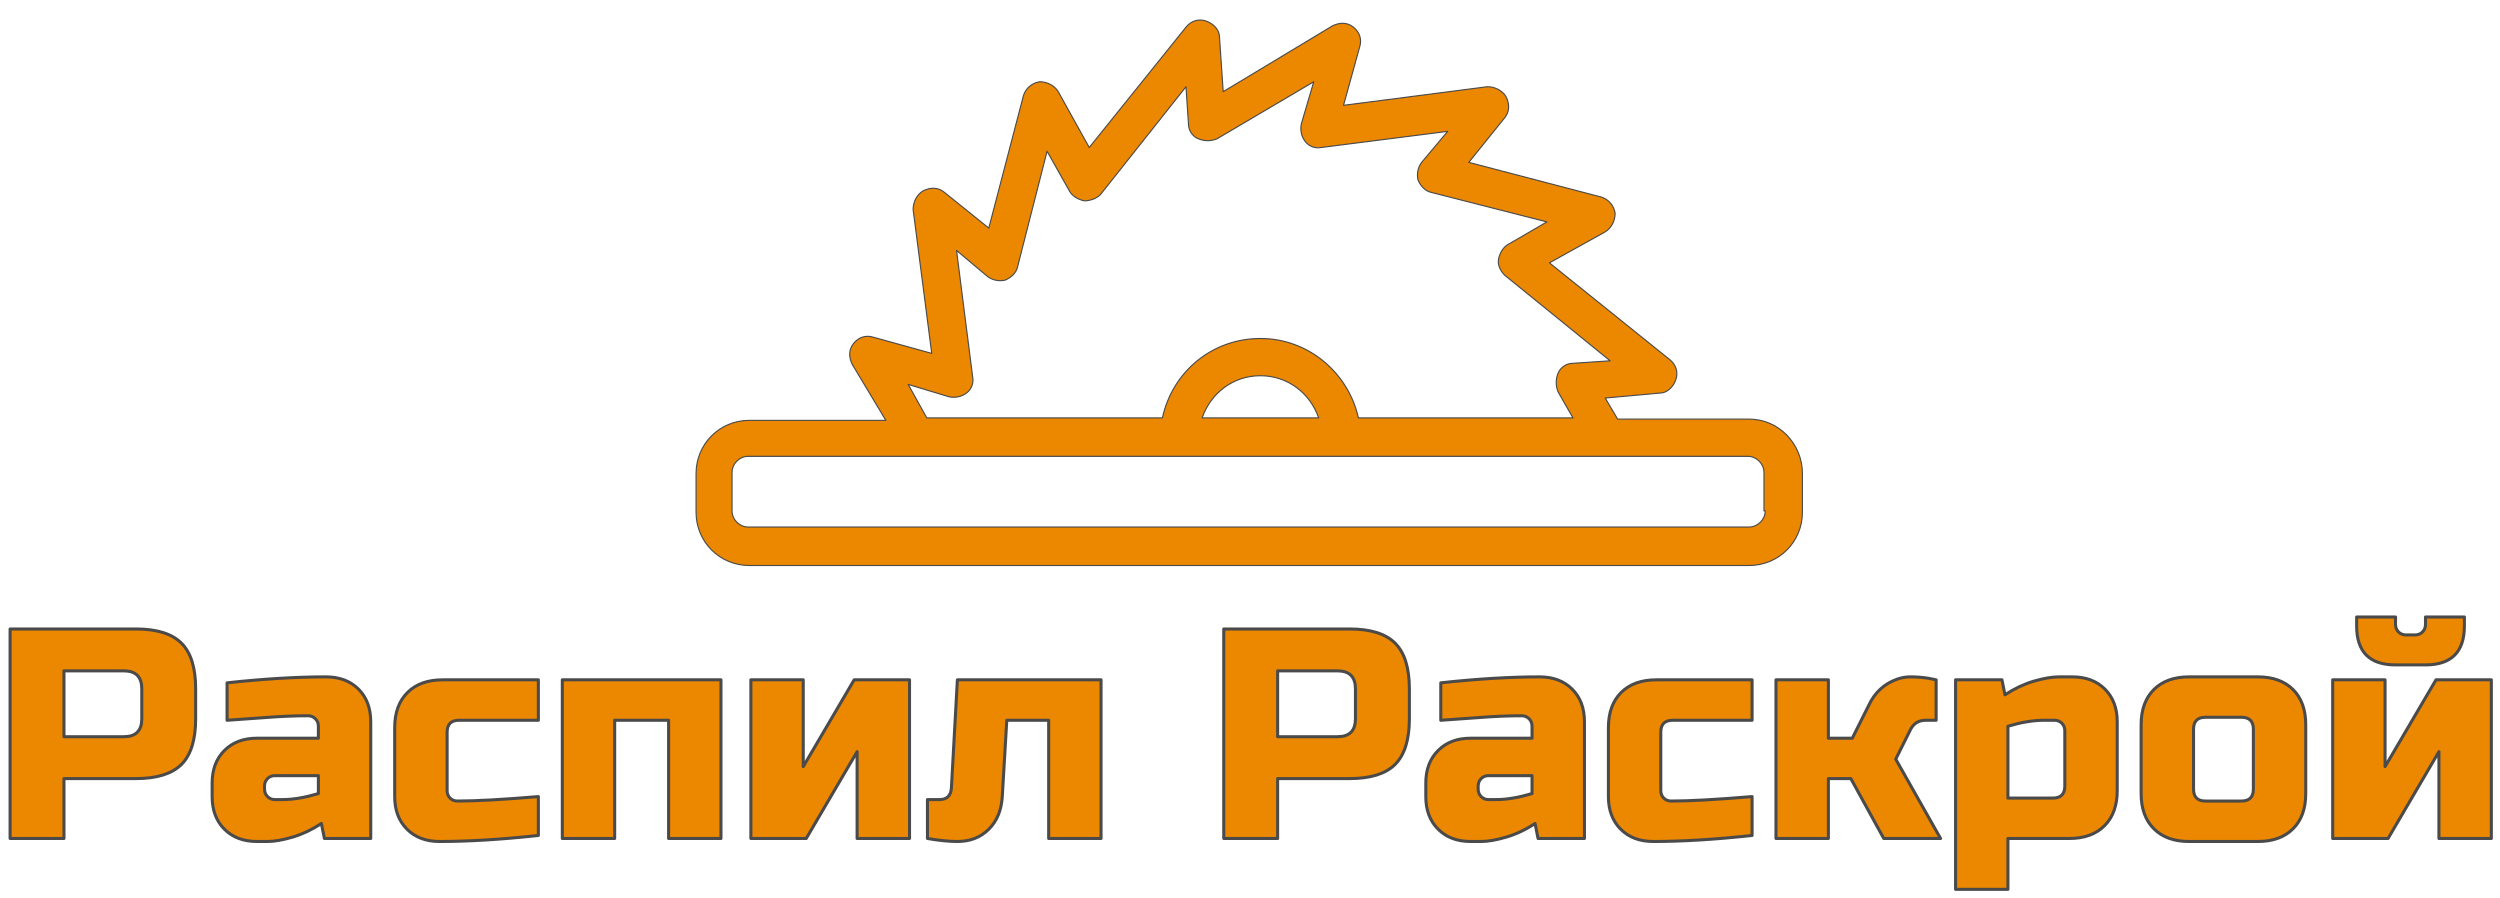 <?xml version="1.0" encoding="UTF-8"?>
<!-- Generated by Pixelmator Pro 2.4.3 -->
<svg width="3466" height="1245" viewBox="0 0 3466 1245" xmlns="http://www.w3.org/2000/svg" xmlns:xlink="http://www.w3.org/1999/xlink">
    <g id="SvgjsG322574">
        <g id="SvgjsG79410">
            <g id="SvgjsG79411">
                <path id="path1" fill="#ec8700" stroke="#4a4a4a" stroke-width="4.246" stroke-linecap="round" stroke-linejoin="round" d="M 14 872.002 L 14 1162.466 L 88.682 1162.466 L 88.682 1079.444 L 188.308 1079.444 C 217.347 1079.444 238.419 1072.892 251.598 1059.787 C 264.703 1046.608 271.255 1025.536 271.255 996.497 L 271.255 955.023 C 271.255 925.91 264.703 904.838 251.598 891.733 C 238.419 878.554 217.347 872.002 188.308 872.002 Z M 196.573 955.023 L 196.573 996.497 C 196.573 1013.101 188.308 1021.366 171.704 1021.366 L 88.682 1021.366 L 88.682 930.08 L 171.704 930.08 C 188.308 930.08 196.573 938.419 196.573 955.023 Z M 391.581 1108.558 L 381.231 1108.558 C 377.061 1108.558 373.636 1107.143 370.881 1104.388 C 368.126 1101.633 366.712 1098.133 366.712 1093.964 L 366.712 1089.868 C 366.712 1085.699 368.126 1082.274 370.881 1079.444 C 373.636 1076.689 377.061 1075.349 381.231 1075.349 L 441.394 1075.349 L 441.394 1100.218 C 422.854 1105.728 406.249 1108.558 391.581 1108.558 Z M 314.814 946.684 L 314.814 998.582 C 328.142 997.763 345.64 996.497 367.307 994.859 C 389.049 993.146 408.93 992.327 426.874 992.327 C 431.044 992.327 434.469 993.742 437.224 996.497 C 440.054 999.252 441.394 1002.677 441.394 1006.847 L 441.394 1023.451 L 356.362 1023.451 C 337.524 1023.451 322.483 1029.11 311.091 1040.502 C 299.773 1051.82 294.114 1066.861 294.114 1085.699 L 294.114 1104.388 C 294.114 1123.152 299.773 1138.267 311.091 1149.584 C 322.483 1160.977 337.524 1166.635 356.362 1166.635 L 370.881 1166.635 C 380.263 1166.635 391.804 1164.625 405.505 1160.604 C 419.205 1156.584 432.533 1150.329 445.564 1141.692 L 449.733 1162.466 L 513.991 1162.466 L 513.991 1000.667 C 513.991 981.829 508.332 966.713 497.015 955.396 C 485.697 944.078 470.582 938.419 451.818 938.419 C 411.089 938.419 365.446 941.174 314.814 946.684 Z M 746.377 1158.296 L 746.377 1104.388 C 696.639 1108.558 659.261 1110.568 634.391 1110.568 C 630.222 1110.568 626.722 1109.228 623.967 1106.473 C 621.212 1103.718 619.872 1100.218 619.872 1096.049 L 619.872 1015.186 C 619.872 1004.092 625.382 998.582 636.402 998.582 L 746.377 998.582 L 746.377 942.514 L 613.617 942.514 C 592.843 942.514 576.611 948.397 564.847 960.161 C 553.082 971.926 547.2 988.158 547.2 1008.932 L 547.2 1104.388 C 547.2 1123.152 552.859 1138.267 564.251 1149.584 C 575.569 1160.977 590.684 1166.635 609.448 1166.635 C 649.06 1166.635 694.703 1163.881 746.377 1158.296 Z M 999.538 942.514 L 779.586 942.514 L 779.586 1162.466 L 852.184 1162.466 L 852.184 998.582 L 926.94 998.582 L 926.94 1162.466 L 999.538 1162.466 Z M 1184.196 942.514 L 1113.609 1062.84 L 1113.609 942.514 L 1041.011 942.514 L 1041.011 1162.466 L 1117.778 1162.466 L 1188.291 1042.14 L 1188.291 1162.466 L 1260.963 1162.466 L 1260.963 942.514 Z M 1327.306 1166.635 C 1345.027 1166.635 1359.546 1160.977 1370.938 1149.584 C 1382.256 1138.267 1388.436 1123.152 1389.553 1104.388 L 1395.808 998.582 L 1453.886 998.582 L 1453.886 1162.466 L 1526.483 1162.466 L 1526.483 942.514 L 1327.306 942.514 L 1319.041 1091.953 C 1318.52 1102.973 1312.935 1108.558 1302.436 1108.558 L 1285.832 1108.558 L 1285.832 1162.466 C 1301.617 1165.221 1315.467 1166.635 1327.306 1166.635 Z M 1696.622 872.002 L 1696.622 1162.466 L 1771.304 1162.466 L 1771.304 1079.444 L 1870.93 1079.444 C 1899.969 1079.444 1921.041 1072.892 1934.22 1059.787 C 1947.325 1046.608 1953.951 1025.536 1953.951 996.497 L 1953.951 955.023 C 1953.951 925.91 1947.325 904.838 1934.22 891.733 C 1921.041 878.554 1899.969 872.002 1870.93 872.002 Z M 1879.195 955.023 L 1879.195 996.497 C 1879.195 1013.101 1870.93 1021.366 1854.325 1021.366 L 1771.304 1021.366 L 1771.304 930.08 L 1854.325 930.08 C 1870.93 930.08 1879.195 938.419 1879.195 955.023 Z M 2074.277 1108.558 L 2063.853 1108.558 C 2059.758 1108.558 2056.258 1107.143 2053.503 1104.388 C 2050.748 1101.633 2049.333 1098.133 2049.333 1093.964 L 2049.333 1089.868 C 2049.333 1085.699 2050.748 1082.274 2053.503 1079.444 C 2056.258 1076.689 2059.758 1075.349 2063.853 1075.349 L 2124.016 1075.349 L 2124.016 1100.218 C 2105.475 1105.728 2088.946 1108.558 2074.277 1108.558 Z M 1997.51 946.684 L 1997.51 998.582 C 2010.764 997.763 2028.261 996.497 2050.003 994.859 C 2071.671 993.146 2091.552 992.327 2109.496 992.327 C 2113.666 992.327 2117.165 993.742 2119.92 996.497 C 2122.675 999.252 2124.016 1002.677 2124.016 1006.847 L 2124.016 1023.451 L 2038.984 1023.451 C 2020.146 1023.451 2005.105 1029.11 1993.787 1040.502 C 1982.395 1051.82 1976.736 1066.861 1976.736 1085.699 L 1976.736 1104.388 C 1976.736 1123.152 1982.395 1138.267 1993.787 1149.584 C 2005.105 1160.977 2020.146 1166.635 2038.984 1166.635 L 2053.503 1166.635 C 2062.885 1166.635 2074.426 1164.625 2088.126 1160.604 C 2101.827 1156.584 2115.229 1150.329 2128.185 1141.692 L 2132.355 1162.466 L 2196.688 1162.466 L 2196.688 1000.667 C 2196.688 981.829 2191.029 966.713 2179.636 955.396 C 2168.319 944.078 2153.203 938.419 2134.44 938.419 C 2093.785 938.419 2048.142 941.174 1997.51 946.684 Z M 2429.073 1158.296 L 2429.073 1104.388 C 2379.261 1108.558 2341.882 1110.568 2317.013 1110.568 C 2312.843 1110.568 2309.418 1109.228 2306.663 1106.473 C 2303.834 1103.718 2302.493 1100.218 2302.493 1096.049 L 2302.493 1015.186 C 2302.493 1004.092 2308.003 998.582 2319.098 998.582 L 2429.073 998.582 L 2429.073 942.514 L 2296.239 942.514 C 2275.539 942.514 2259.233 948.397 2247.468 960.161 C 2235.704 971.926 2229.896 988.158 2229.896 1008.932 L 2229.896 1104.388 C 2229.896 1123.152 2235.555 1138.267 2246.873 1149.584 C 2258.19 1160.977 2273.306 1166.635 2292.069 1166.635 C 2331.681 1166.635 2377.325 1163.881 2429.073 1158.296 Z M 2566.003 1079.444 L 2611.647 1162.466 L 2690.424 1162.466 L 2628.251 1052.49 L 2648.951 1011.016 C 2653.418 1002.677 2660.343 998.582 2669.725 998.582 L 2684.244 998.582 L 2684.244 942.514 L 2673.894 940.43 C 2666.151 939.089 2657.513 938.419 2648.132 938.419 C 2642.324 938.419 2636.218 939.461 2629.889 941.695 C 2612.168 948.099 2599.138 960.087 2590.873 977.808 L 2568.014 1023.451 L 2534.88 1023.451 L 2534.88 942.514 L 2462.208 942.514 L 2462.208 1162.466 L 2534.88 1162.466 L 2534.88 1079.444 Z M 2833.609 998.582 L 2848.128 998.582 C 2852.298 998.582 2855.723 999.922 2858.552 1002.677 C 2861.307 1005.507 2862.648 1008.932 2862.648 1013.101 L 2862.648 1089.868 C 2862.648 1100.888 2857.138 1106.473 2846.043 1106.473 L 2783.796 1106.473 L 2783.796 1006.847 C 2802.336 1001.337 2818.94 998.582 2833.609 998.582 Z M 2783.796 1162.466 L 2868.902 1162.466 C 2889.602 1162.466 2905.908 1156.584 2917.673 1144.819 C 2929.437 1133.055 2935.319 1116.823 2935.319 1096.049 L 2935.319 1000.667 C 2935.319 981.829 2929.586 966.713 2918.268 955.396 C 2906.951 944.078 2891.835 938.419 2873.072 938.419 L 2854.383 938.419 C 2844.926 938.419 2833.385 940.43 2819.685 944.376 C 2806.059 948.397 2792.656 954.726 2779.7 963.288 L 2775.531 942.514 L 2711.198 942.514 L 2711.198 1232.978 L 2783.796 1232.978 Z M 3196.67 1100.218 L 3196.67 1004.762 C 3196.67 984.062 3190.862 967.756 3179.098 955.991 C 3167.333 944.301 3151.027 938.419 3130.327 938.419 L 3034.871 938.419 C 3014.097 938.419 2997.865 944.301 2986.1 955.991 C 2974.336 967.756 2968.454 984.062 2968.454 1004.762 L 2968.454 1100.218 C 2968.454 1120.992 2974.336 1137.224 2986.1 1148.989 C 2997.865 1160.753 3014.097 1166.635 3034.871 1166.635 L 3130.327 1166.635 C 3151.027 1166.635 3167.333 1160.753 3179.098 1148.989 C 3190.862 1137.224 3196.67 1120.992 3196.67 1100.218 Z M 3124.073 1011.016 L 3124.073 1093.964 C 3124.073 1105.058 3118.563 1110.568 3107.469 1110.568 L 3057.73 1110.568 C 3046.635 1110.568 3041.125 1105.058 3041.125 1093.964 L 3041.125 1011.016 C 3041.125 999.922 3046.635 994.412 3057.73 994.412 L 3107.469 994.412 C 3118.563 994.412 3124.073 999.922 3124.073 1011.016 Z M 3321.165 921.815 L 3362.713 921.815 C 3398.677 921.815 3416.622 903.796 3416.622 867.832 L 3416.622 855.397 L 3362.713 855.397 L 3362.713 865.747 C 3362.713 869.917 3361.299 873.417 3358.544 876.171 C 3355.789 878.926 3352.289 880.267 3348.194 880.267 L 3335.685 880.267 C 3331.59 880.267 3328.09 878.926 3325.335 876.171 C 3322.58 873.417 3321.165 869.917 3321.165 865.747 L 3321.165 855.397 L 3267.257 855.397 L 3267.257 867.832 C 3267.257 903.796 3285.202 921.815 3321.165 921.815 Z M 3377.233 942.514 L 3306.646 1062.84 L 3306.646 942.514 L 3234.049 942.514 L 3234.049 1162.466 L 3310.816 1162.466 L 3381.328 1042.14 L 3381.328 1162.466 L 3454 1162.466 L 3454 942.514 Z"/>
            </g>
            <g id="SvgjsG79412">
                <path id="path2" fill="#ec8700" stroke="#4a4a4a" stroke-width="1.591" stroke-linecap="round" stroke-linejoin="round" d="M 2424.94 581.069 L 2242.667 581.069 L 2225.471 551.836 L 2301.132 544.958 C 2311.449 544.958 2320.047 536.36 2323.486 526.043 C 2326.925 515.725 2323.486 505.408 2314.888 498.53 L 2148.09 364.404 L 2225.471 321.414 C 2234.069 316.256 2239.227 305.938 2239.227 295.621 C 2237.508 285.303 2230.629 276.706 2220.312 273.267 L 2036.319 225.119 L 2086.186 163.214 C 2093.064 154.616 2093.064 144.299 2087.906 133.982 C 2082.747 125.384 2072.429 120.225 2062.112 120.225 L 1862.642 146.019 L 1884.997 65.199 C 1888.436 54.882 1884.997 44.564 1876.399 37.686 C 1867.801 30.808 1857.484 30.808 1847.166 35.966 L 1695.844 127.103 L 1690.686 51.443 C 1690.686 41.125 1682.088 32.527 1671.771 29.088 C 1661.453 25.649 1651.136 29.088 1644.257 37.686 L 1510.131 204.484 L 1467.142 127.103 C 1461.984 118.506 1451.666 113.347 1441.349 113.347 C 1431.031 115.067 1422.433 121.945 1418.994 132.262 L 1370.847 316.256 L 1308.942 266.388 C 1300.344 259.51 1290.027 259.51 1279.709 264.669 C 1271.112 269.827 1265.953 280.145 1265.953 290.462 L 1291.746 489.932 L 1210.927 467.578 C 1200.609 464.138 1190.292 467.578 1183.414 476.175 C 1176.536 484.773 1176.536 495.091 1181.694 505.408 L 1228.123 582.788 L 1038.97 582.788 C 997.701 582.788 965.029 615.46 965.029 656.73 L 965.029 710.036 C 965.029 751.306 997.701 783.978 1038.97 783.978 L 2424.94 783.978 C 2466.21 783.978 2498.882 751.306 2498.882 710.036 L 2498.882 656.73 C 2498.882 615.46 2466.21 581.069 2424.94 581.069 Z M 1666.612 579.349 C 1678.649 544.958 1709.601 520.884 1747.431 520.884 C 1785.262 520.884 1816.214 544.958 1828.251 579.349 L 1666.612 579.349 Z M 1315.82 550.117 C 1324.418 551.836 1333.016 550.117 1339.894 544.958 C 1346.773 539.799 1350.212 531.201 1348.492 522.604 L 1326.138 347.208 L 1369.127 383.319 C 1376.005 388.477 1384.603 390.197 1393.201 388.477 C 1401.799 385.038 1408.677 378.16 1410.397 371.282 L 1451.666 209.643 L 1482.618 264.669 C 1486.057 271.547 1494.655 276.706 1503.253 278.425 C 1511.851 278.425 1520.449 274.986 1525.607 269.827 L 1644.257 120.225 L 1647.697 171.812 C 1647.697 180.41 1652.855 189.008 1661.453 192.447 C 1670.051 195.886 1678.649 195.886 1687.247 192.447 L 1821.373 113.347 L 1804.177 171.812 C 1802.458 180.41 1804.177 189.008 1809.336 195.886 C 1814.495 202.764 1823.092 206.203 1831.69 204.484 L 2007.086 182.13 L 1970.975 225.119 C 1965.816 231.997 1964.097 240.595 1965.816 249.193 C 1969.255 257.79 1976.134 264.669 1983.012 266.388 L 2144.651 307.658 L 2091.345 338.61 C 2084.466 342.049 2079.308 350.647 2077.588 359.245 C 2075.868 367.843 2081.027 376.441 2086.186 381.599 L 2232.349 500.249 L 2180.762 503.688 C 2172.164 503.688 2163.566 508.847 2160.127 517.445 C 2156.688 526.043 2156.688 534.641 2160.127 543.238 L 2180.762 579.349 L 1883.277 579.349 C 1869.521 517.445 1814.495 469.297 1747.431 469.297 C 1680.368 469.297 1625.342 515.725 1611.586 579.349 L 1284.868 579.349 L 1259.075 532.921 L 1315.82 550.117 Z M 2447.295 708.317 C 2447.295 720.354 2436.977 730.671 2424.94 730.671 L 1037.251 730.671 C 1025.214 730.671 1014.896 720.354 1014.896 708.317 L 1014.896 655.01 C 1014.896 642.973 1025.214 632.656 1037.251 632.656 L 2423.221 632.656 C 2435.258 632.656 2445.575 642.973 2445.575 655.01 L 2445.575 708.317 Z"/>
            </g>
        </g>
    </g>
</svg>
